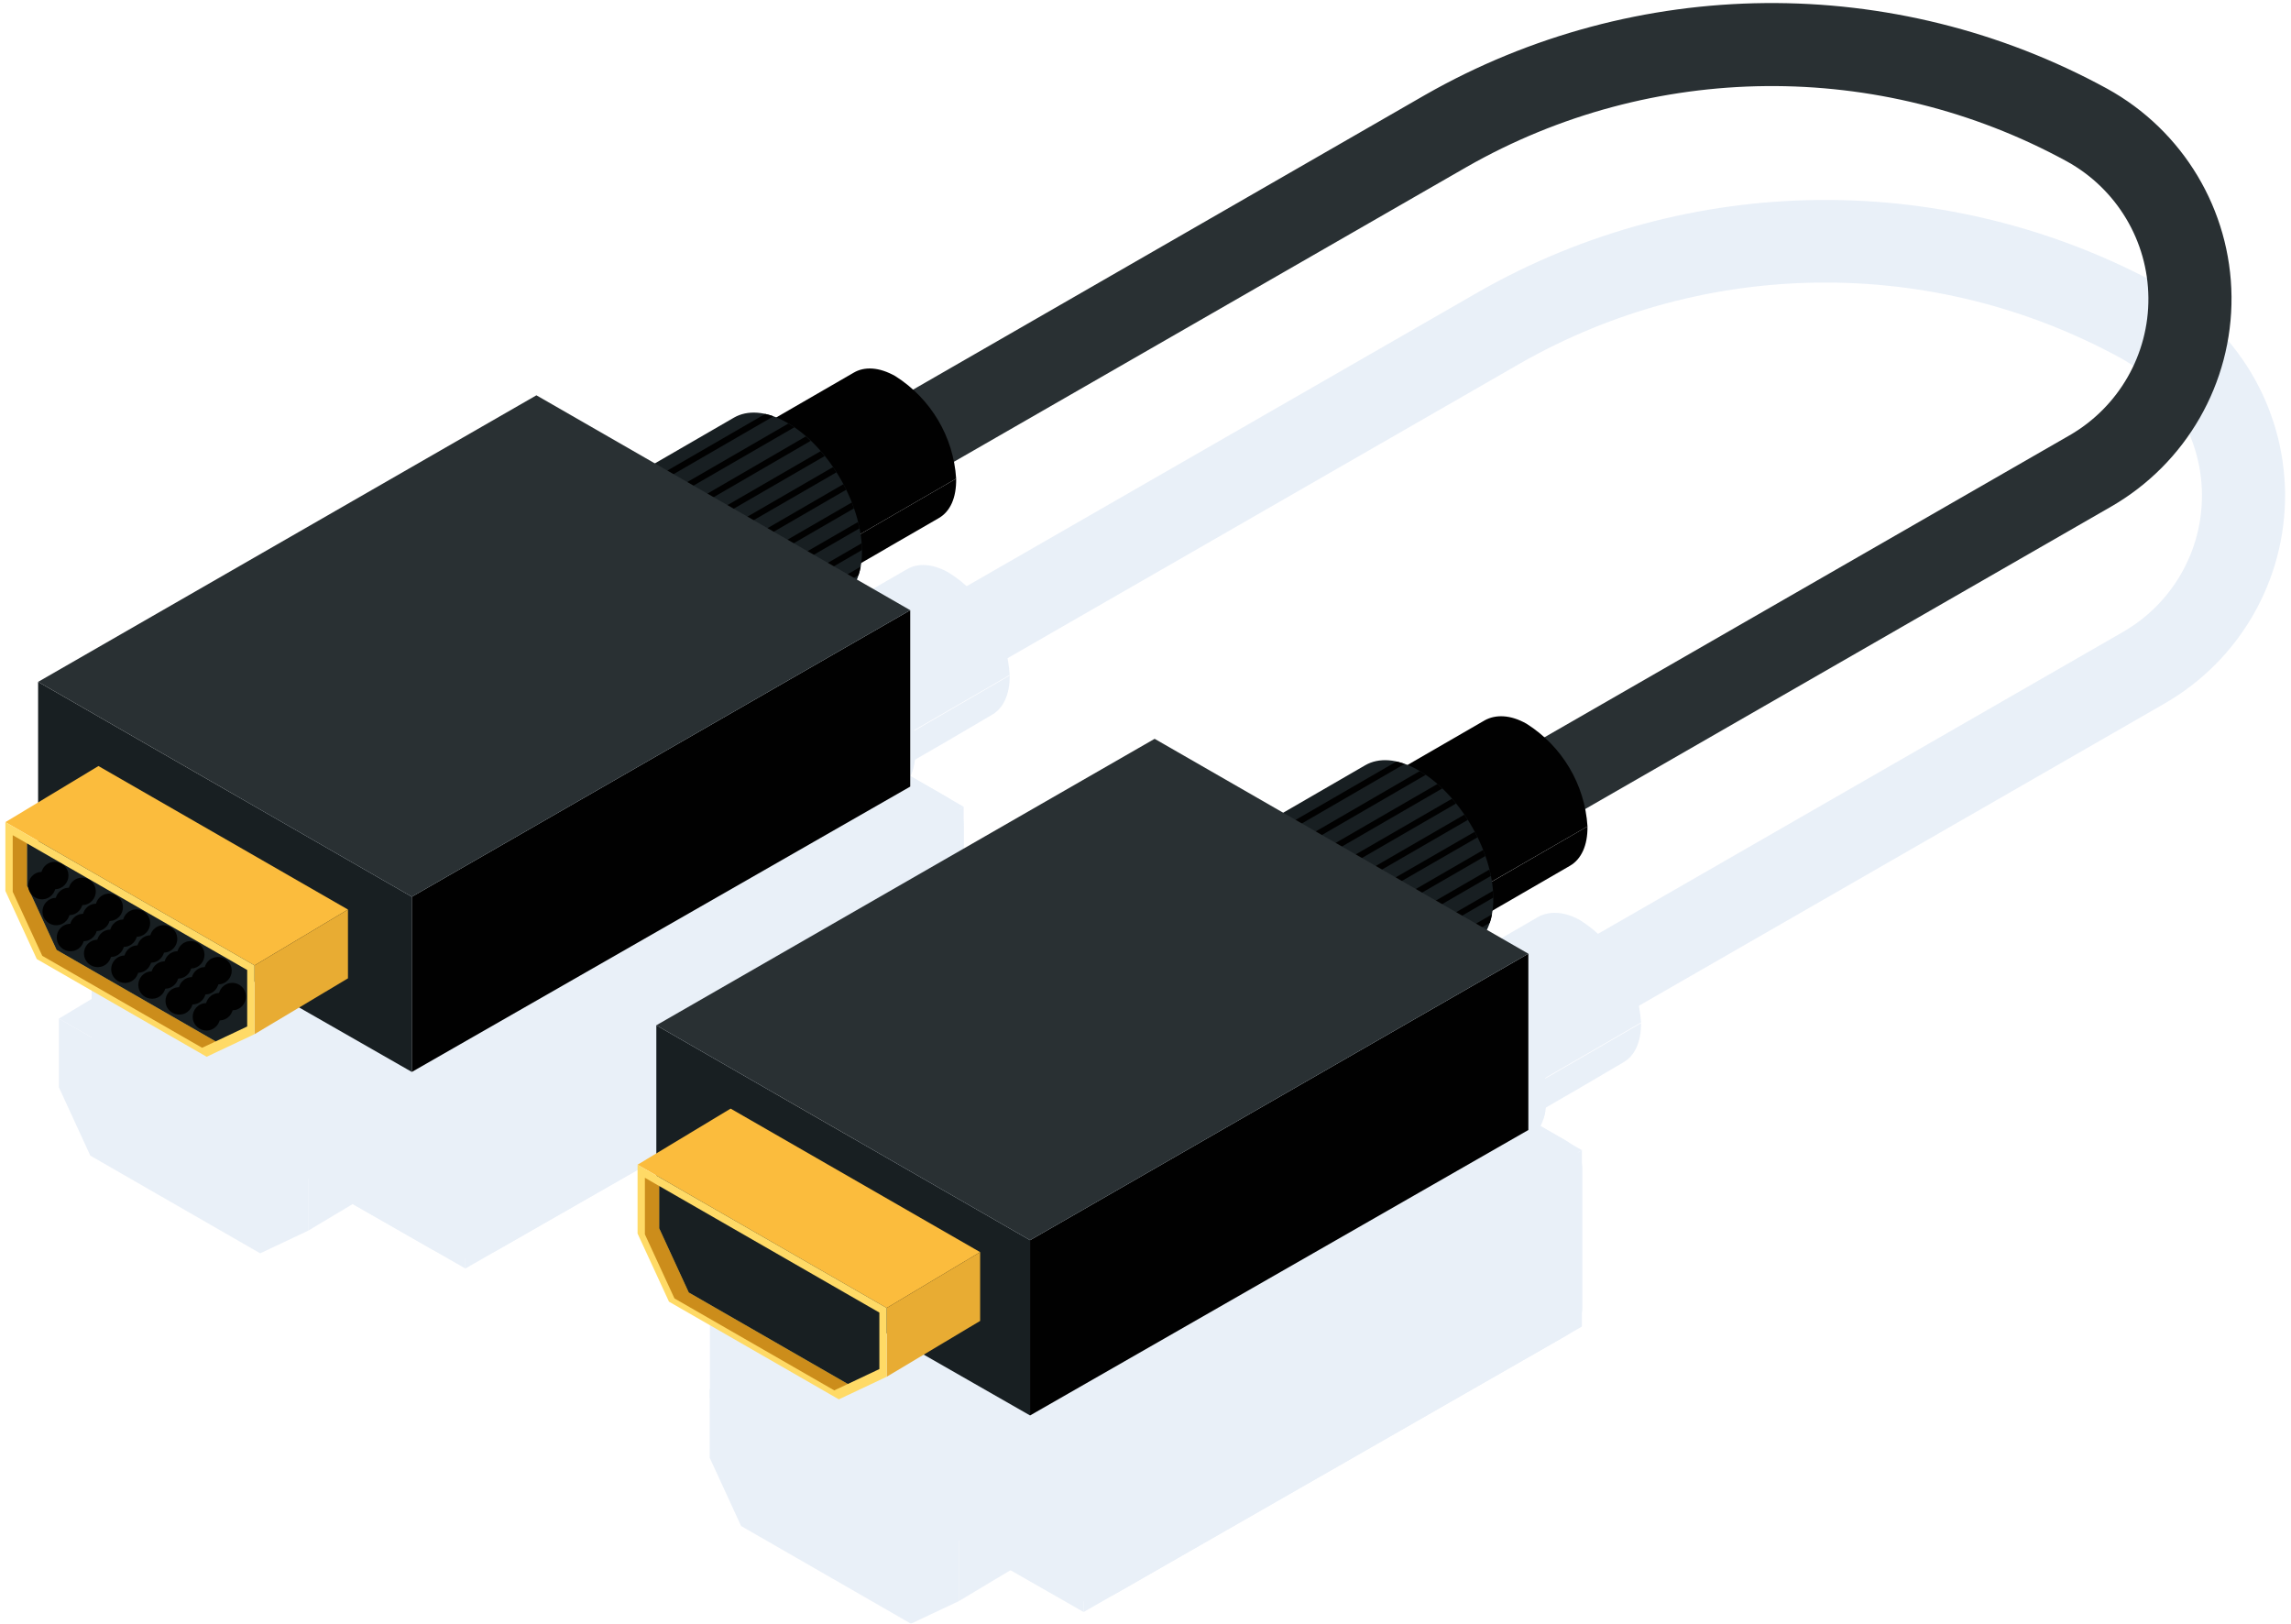 <svg width="278" height="197" viewBox="0 0 278 197" fill="none" xmlns="http://www.w3.org/2000/svg">
<g opacity="0.15">
<path d="M162.208 142.343C159.923 142.355 157.916 140.831 157.323 138.634C156.729 136.436 157.698 134.116 159.681 132.985L257.611 76.679C263.599 73.234 267.261 66.847 267.196 59.96C267.131 53.074 263.348 46.756 257.295 43.425C234.555 30.999 206.959 31.254 184.454 44.099L88.114 99.496C85.71 100.812 82.69 99.973 81.318 97.607C79.946 95.24 80.725 92.216 83.072 90.8L179.423 35.416C204.99 20.822 236.341 20.528 262.18 34.64C271.411 39.722 277.181 49.36 277.279 59.864C277.377 70.368 271.789 80.111 262.654 85.363L164.723 141.669C163.96 142.113 163.092 142.345 162.208 142.343Z" fill="#6C99D1"/>
<path d="M120.402 86.711L114.66 90.081L113.103 90.98L111.591 91.856L110.192 92.665L108.951 93.384L107.925 93.979L107.146 94.429C108.489 93.654 109.301 91.991 109.279 89.632L122.522 81.959C122.545 84.273 121.733 85.936 120.402 86.711Z" fill="#6C99D1"/>
<path d="M115.143 69.489C113.169 68.365 111.386 68.298 110.089 69.051L96.845 76.679C98.131 75.937 99.914 76.016 101.899 77.117C106.213 79.85 108.955 84.472 109.277 89.553L122.521 81.891C122.192 76.821 119.45 72.213 115.143 69.489Z" fill="#6C99D1"/>
<path d="M101.866 75.061C99.395 73.69 97.173 73.578 95.56 74.51L79.191 84.003C80.804 83.071 83.038 83.183 85.497 84.554C90.517 87.34 94.646 94.294 94.713 100.091C94.713 103.034 93.732 105.112 92.074 106.079L108.465 96.586C110.135 95.62 111.161 93.541 111.116 90.598C111.015 84.801 106.886 77.802 101.866 75.061Z" fill="#6C99D1"/>
<path d="M94.68 100.091C94.759 105.877 90.743 108.314 85.723 105.528C80.703 102.742 76.574 95.788 76.506 89.991C76.439 84.194 80.443 81.768 85.463 84.554C90.483 87.34 94.612 94.294 94.68 100.091Z" fill="#6C99D1"/>
<path d="M104.89 77.331C104.698 77.151 104.506 76.971 104.303 76.802L87.9 86.284L88.487 86.823L104.89 77.331Z" fill="#6C99D1"/>
<path d="M106.57 79.161L106.085 78.577L89.683 88.07C89.841 88.261 90.01 88.452 90.168 88.654L106.57 79.161Z" fill="#6C99D1"/>
<path d="M107.993 81.172C107.857 80.959 107.722 80.745 107.575 80.543L91.173 90.025C91.32 90.238 91.455 90.452 91.59 90.665L107.993 81.172Z" fill="#6C99D1"/>
<path d="M102.882 75.69C102.645 75.522 102.408 75.376 102.16 75.23L85.757 84.723C85.994 84.869 86.242 85.015 86.479 85.183L102.882 75.69Z" fill="#6C99D1"/>
<path d="M100.332 74.365C100.003 74.246 99.668 74.145 99.328 74.061L82.926 83.554C83.266 83.638 83.601 83.739 83.93 83.858L100.332 74.365Z" fill="#6C99D1"/>
<path d="M110.778 87.913C110.778 87.655 110.677 87.396 110.609 87.138L94.207 96.631C94.274 96.889 94.319 97.148 94.376 97.406L110.778 87.913Z" fill="#6C99D1"/>
<path d="M110.665 93.631C110.771 93.296 110.858 92.955 110.924 92.609L94.522 102.102C94.455 102.448 94.369 102.789 94.262 103.124L110.665 93.631Z" fill="#6C99D1"/>
<path d="M109.176 83.273L108.838 82.599L92.435 92.081L92.773 92.766L109.176 83.273Z" fill="#6C99D1"/>
<path d="M111.082 90.587C111.082 90.306 111.082 90.025 111.082 89.733L94.68 99.226C94.68 99.507 94.68 99.799 94.68 100.068L111.082 90.587Z" fill="#6C99D1"/>
<path d="M110.124 85.531C110.034 85.284 109.955 85.048 109.854 84.812L93.451 94.305C93.553 94.541 93.632 94.777 93.722 95.024L110.124 85.531Z" fill="#6C99D1"/>
<path d="M197.01 128.884L191.268 132.255L189.711 133.153L188.199 134.03L186.8 134.839L185.559 135.558L184.533 136.153L183.754 136.602C185.097 135.827 185.909 134.164 185.887 131.805L199.13 124.144C199.153 126.458 198.341 128.12 197.01 128.884Z" fill="#6C99D1"/>
<path d="M191.753 111.663C189.779 110.539 187.997 110.539 186.699 111.224L173.456 118.897C174.742 118.145 176.524 118.235 178.509 119.324C182.814 122.05 185.554 126.658 185.887 131.727L199.131 124.065C198.802 118.995 196.06 114.386 191.753 111.663Z" fill="#6C99D1"/>
<path d="M178.464 117.235C175.993 115.864 173.771 115.752 172.157 116.696L155.755 126.188C157.368 125.245 159.602 125.357 162.061 126.728C167.081 129.514 171.21 136.468 171.278 142.265C171.278 145.208 170.296 147.286 168.638 148.253L185.029 138.76C186.699 137.793 187.725 135.715 187.68 132.772C187.624 126.975 183.495 120.021 178.464 117.235Z" fill="#6C99D1"/>
<path d="M171.289 142.264C171.368 148.061 167.352 150.499 162.332 147.713C157.312 144.927 153.183 137.961 153.115 132.176C153.047 126.39 157.052 123.941 162.072 126.727C167.092 129.513 171.221 136.467 171.289 142.264Z" fill="#6C99D1"/>
<path d="M181.497 119.504C181.306 119.324 181.114 119.144 180.911 118.976L164.508 128.469C164.711 128.637 164.903 128.817 165.095 128.997L181.497 119.504Z" fill="#6C99D1"/>
<path d="M183.179 121.346C183.021 121.144 182.863 120.941 182.694 120.75L166.292 130.243L166.777 130.828L183.179 121.346Z" fill="#6C99D1"/>
<path d="M184.6 123.323C184.465 123.11 184.329 122.897 184.183 122.694L167.78 132.187C167.927 132.389 168.062 132.603 168.198 132.816L184.6 123.323Z" fill="#6C99D1"/>
<path d="M179.49 117.864C179.253 117.706 179.016 117.549 178.768 117.414L162.365 126.896C162.602 127.042 162.85 127.188 163.087 127.357L179.49 117.864Z" fill="#6C99D1"/>
<path d="M176.941 116.538C176.614 116.418 176.278 116.32 175.937 116.246L159.535 125.739C159.876 125.813 160.211 125.911 160.539 126.031L176.941 116.538Z" fill="#6C99D1"/>
<path d="M187.398 130.12C187.398 129.862 187.296 129.603 187.229 129.345L170.826 138.838C170.894 139.096 170.939 139.354 170.995 139.613L187.398 130.12Z" fill="#6C99D1"/>
<path d="M187.273 135.805C187.381 135.47 187.468 135.129 187.533 134.783L171.13 144.276C171.064 144.621 170.977 144.962 170.871 145.298L187.273 135.805Z" fill="#6C99D1"/>
<path d="M185.786 125.447L185.448 124.773L169.045 134.266L169.384 134.94L185.786 125.447Z" fill="#6C99D1"/>
<path d="M187.691 132.76C187.691 132.479 187.691 132.198 187.691 131.906L171.289 141.399C171.289 141.691 171.289 141.972 171.289 142.253L187.691 132.76Z" fill="#6C99D1"/>
<path d="M186.733 127.705C186.643 127.469 186.564 127.222 186.462 126.986L170.06 136.479C170.161 136.715 170.24 136.951 170.33 137.198L186.733 127.705Z" fill="#6C99D1"/>
<path d="M67.56 74.129L13.14 105.416C11.893 106.131 11.123 107.454 11.121 108.887V125.649C11.119 127.086 11.889 128.415 13.14 129.131L52.455 151.6C54.94 153.026 58.001 153.026 60.487 151.6L114.917 120.492C116.169 119.776 116.939 118.447 116.937 117.01V100.203C116.939 98.766 116.169 97.437 114.917 96.721L75.615 74.129C73.124 72.691 70.051 72.691 67.56 74.129Z" fill="#6C99D1"/>
<path d="M11.121 106.573L56.471 132.648V153.914L11.121 127.974V106.573Z" fill="#6C99D1"/>
<path d="M56.471 132.648L116.937 97.889V119.279L56.471 153.914V132.648Z" fill="#6C99D1"/>
<path d="M11.121 106.573L71.587 71.803L116.937 97.889L56.471 132.648L11.121 106.573Z" fill="#6C99D1"/>
<path d="M7.15 123.593L18.443 116.785L48.721 134.198L37.383 140.973L7.15 123.593Z" fill="#6C99D1"/>
<path d="M37.384 140.972V149.331L48.721 142.545V134.198L37.384 140.972Z" fill="#6C99D1"/>
<path d="M116.351 185.909V194.268L127.688 187.482V179.135L116.351 185.909Z" fill="#6C99D1"/>
<path d="M7.15 123.593V131.94L10.963 140.219L31.574 152.072L37.383 149.33V140.972L7.15 123.593Z" fill="#6C99D1"/>
<path d="M86.118 168.53V176.877L89.931 185.157L110.541 197.009L116.351 194.268V185.91L86.118 168.53Z" fill="#6C99D1"/>
<path d="M9.78 131.322V126.188L8.042 125.188V132.041L11.63 139.826L31.022 150.971L32.669 150.196L13.356 139.096L9.78 131.322Z" fill="#6C99D1"/>
<path d="M36.492 148.399V141.546L9.779 126.188V131.323L13.355 139.097L32.668 150.196L36.492 148.399Z" fill="#6C99D1"/>
<path d="M115.46 193.335V186.482L88.747 171.125V176.259L92.323 184.033L111.636 195.133L115.46 193.335Z" fill="#6C99D1"/>
<circle cx="13.314" cy="134.451" r="1.666" transform="rotate(-24.78 13.314 134.451)" fill="#6C99D1"/>
<circle cx="15.043" cy="137.598" r="1.666" transform="rotate(-24.78 15.043 137.598)" fill="#6C99D1"/>
<circle cx="11.586" cy="131.305" r="1.666" transform="rotate(-24.78 11.586 131.305)" fill="#6C99D1"/>
<circle cx="14.889" cy="133.224" r="1.666" transform="rotate(-24.78 14.889 133.224)" fill="#6C99D1"/>
<circle cx="16.607" cy="136.371" r="1.666" transform="rotate(-24.78 16.607 136.371)" fill="#6C99D1"/>
<circle cx="18.346" cy="139.513" r="1.666" transform="rotate(-24.78 18.346 139.513)" fill="#6C99D1"/>
<circle cx="19.919" cy="138.297" r="1.666" transform="rotate(-24.78 19.919 138.297)" fill="#6C99D1"/>
<circle cx="21.642" cy="141.454" r="1.666" transform="rotate(-24.78 21.642 141.454)" fill="#6C99D1"/>
<circle cx="18.181" cy="135.144" r="1.666" transform="rotate(-24.78 18.181 135.144)" fill="#6C99D1"/>
<circle cx="21.482" cy="137.07" r="1.666" transform="rotate(-24.78 21.482 137.07)" fill="#6C99D1"/>
<circle cx="23.215" cy="140.227" r="1.666" transform="rotate(-24.78 23.215 140.227)" fill="#6C99D1"/>
<circle cx="24.944" cy="143.368" r="1.666" transform="rotate(-24.78 24.944 143.368)" fill="#6C99D1"/>
<circle cx="26.518" cy="142.141" r="1.666" transform="rotate(-24.78 26.518 142.141)" fill="#6C99D1"/>
<circle cx="28.246" cy="145.288" r="1.666" transform="rotate(-24.78 28.246 145.288)" fill="#6C99D1"/>
<circle cx="24.779" cy="139" r="1.666" transform="rotate(-24.78 24.779 139)" fill="#6C99D1"/>
<circle cx="28.081" cy="140.915" r="1.666" transform="rotate(-24.78 28.081 140.915)" fill="#6C99D1"/>
<circle cx="29.81" cy="144.072" r="1.666" transform="rotate(-24.78 29.81 144.072)" fill="#6C99D1"/>
<circle cx="31.548" cy="147.214" r="1.666" transform="rotate(-24.78 31.548 147.214)" fill="#6C99D1"/>
<circle cx="33.111" cy="145.987" r="1.666" transform="rotate(-24.78 33.111 145.987)" fill="#6C99D1"/>
<circle cx="31.383" cy="142.845" r="1.666" transform="rotate(-24.78 31.383 142.845)" fill="#6C99D1"/>
<circle cx="34.685" cy="144.76" r="1.666" transform="rotate(-24.78 34.685 144.76)" fill="#6C99D1"/>
<circle cx="13.149" cy="130.083" r="1.666" transform="rotate(-24.78 13.149 130.083)" fill="#6C99D1"/>
<circle cx="16.45" cy="131.997" r="1.666" transform="rotate(-24.78 16.45 131.997)" fill="#6C99D1"/>
<circle cx="19.743" cy="133.917" r="1.666" transform="rotate(-24.78 19.743 133.917)" fill="#6C99D1"/>
<circle cx="23.045" cy="135.843" r="1.666" transform="rotate(-24.78 23.045 135.843)" fill="#6C99D1"/>
<circle cx="26.352" cy="137.773" r="1.666" transform="rotate(-24.78 26.352 137.773)" fill="#6C99D1"/>
<circle cx="29.654" cy="139.688" r="1.666" transform="rotate(-24.78 29.654 139.688)" fill="#6C99D1"/>
<circle cx="32.945" cy="141.618" r="1.666" transform="rotate(-24.78 32.945 141.618)" fill="#6C99D1"/>
<path d="M142.579 115.797L88.216 147.095C86.965 147.807 86.194 149.132 86.196 150.567V167.317C86.192 168.755 86.963 170.085 88.216 170.8L127.53 193.268C130.017 194.69 133.075 194.69 135.562 193.268L189.993 162.093C191.215 161.388 191.977 160.096 192.001 158.689V141.838C191.999 140.404 191.229 139.081 189.981 138.366L150.678 115.763C148.167 114.33 145.078 114.343 142.579 115.797Z" fill="#6C99D1"/>
<path d="M86.141 148.251L131.49 174.326V195.593L86.141 169.641V148.251Z" fill="#6C99D1"/>
<path d="M131.489 174.326L191.955 139.556V160.958L131.489 195.593V174.326Z" fill="#6C99D1"/>
<path d="M86.141 148.252L146.607 113.482L191.956 139.557L131.49 174.327L86.141 148.252Z" fill="#6C99D1"/>
<path d="M95.706 171.698L107.134 165.126L125.995 175.675V181.842L120.039 185.392L95.706 171.698Z" fill="#6C99D1"/>
<path d="M92.12 163.924L95.707 171.698L107.135 165.126L98.426 160.116L92.12 163.924Z" fill="#6C99D1"/>
<path d="M92.12 163.924L98.426 160.115L92.661 156.768L92.12 157.071V163.924Z" fill="#6C99D1"/>
<path d="M120.04 185.393L125.996 181.843V182.528L125.511 182.82L120.04 185.393Z" fill="#6C99D1"/>
<path d="M95.706 167.519V164.205L120.039 177.854V181.191L95.706 167.519Z" fill="#6C99D1"/>
<path d="M95.706 164.205L100.613 161.374L124.98 175.023L120.039 177.854L95.706 164.205Z" fill="#6C99D1"/>
<path d="M120.04 181.191L125.996 177.753V175.608L124.981 175.023L120.04 177.854V181.191Z" fill="#6C99D1"/>
<path fill-rule="evenodd" clip-rule="evenodd" d="M91.228 163.822V155.475L126.402 175.394V183.752L120.592 186.493L95.041 172.091L91.228 163.822ZM120.04 185.393L125.5 182.82V175.967L92.12 157.071V163.924L95.707 171.698L120.04 185.393Z" fill="#6C99D1"/>
<path d="M103.164 174.327L104.585 175.147V173.484L103.164 172.653V174.327Z" fill="#6C99D1"/>
<path d="M103.164 172.653L103.987 172.193L105.465 173.024L104.585 173.485L103.164 172.653Z" fill="#6C99D1"/>
<path d="M104.585 173.484V175.147L106.92 173.832L105.465 173.023L104.585 173.484Z" fill="#6C99D1"/>
<path d="M108.826 177.517L110.259 178.338V176.675L108.826 175.844V177.517Z" fill="#6C99D1"/>
<path d="M108.826 175.844L109.65 175.383L111.127 176.214L110.259 176.675L108.826 175.844Z" fill="#6C99D1"/>
<path d="M110.258 176.674V178.337L112.582 177.023L111.126 176.214L110.258 176.674Z" fill="#6C99D1"/>
</g>
<path d="M155.722 118.503C153.44 118.505 151.441 116.98 150.849 114.784C150.257 112.589 151.219 110.272 153.195 109.134L251.114 52.828C257.098 49.384 260.758 43.001 260.695 36.119C260.632 29.237 256.855 22.921 250.81 19.586C228.069 7.159 200.473 7.415 177.968 20.26L81.618 75.656C79.22 76.909 76.257 76.053 74.905 73.717C73.553 71.38 74.295 68.398 76.586 66.961L172.926 11.52C198.495 -3.07 229.846 -3.36 255.683 10.756C264.915 15.838 270.684 25.476 270.782 35.98C270.88 46.483 265.292 56.227 256.157 61.478L158.227 117.784C157.469 118.238 156.606 118.485 155.722 118.503Z" fill="#293033"/>
<path d="M113.904 62.872L108.162 66.186L106.605 67.096L105.105 67.961L103.706 68.77L102.454 69.489L101.427 70.084L100.66 70.534C101.991 69.758 102.804 68.096 102.781 65.737L116.025 58.075C116.059 60.434 115.292 62.074 113.904 62.872Z" fill="#010101"/>
<path d="M108.646 45.639C106.672 44.515 104.889 44.459 103.603 45.212L90.348 52.873C91.645 52.121 93.428 52.211 95.402 53.312C99.715 56.04 102.458 60.658 102.78 65.737L116.024 58.075C115.701 52.994 112.96 48.372 108.646 45.639Z" fill="#010101"/>
<path d="M95.379 51.211C92.909 49.84 90.686 49.739 89.062 50.672L72.659 60.164C74.284 59.232 76.506 59.333 78.977 60.704C83.997 63.49 88.125 70.444 88.193 76.241C88.193 79.184 87.212 81.262 85.542 82.228L101.945 72.736C103.614 71.769 104.629 69.691 104.596 66.748C104.517 60.951 100.399 53.997 95.379 51.211Z" fill="#181F22"/>
<path d="M88.216 76.24C88.284 82.037 84.279 84.475 79.259 81.689C74.239 78.903 70.099 71.949 70.031 66.152C69.963 60.355 73.98 57.917 78.999 60.703C84.019 63.489 88.126 70.444 88.216 76.24Z" fill="#010101"/>
<path d="M98.369 53.491L97.782 52.952L81.447 62.445L82.034 62.973L98.369 53.491Z" fill="#010101"/>
<path d="M100.072 55.333C99.914 55.131 99.756 54.929 99.587 54.738L83.184 64.231C83.353 64.422 83.511 64.624 83.669 64.826L100.072 55.333Z" fill="#010101"/>
<path d="M101.494 57.311L101.088 56.67L84.685 66.163L85.091 66.793L101.494 57.311Z" fill="#010101"/>
<path d="M96.395 51.84L95.661 51.39L79.259 60.883L79.981 61.333L96.395 51.84Z" fill="#010101"/>
<path d="M93.857 50.514C93.53 50.392 93.194 50.295 92.853 50.222L76.45 59.715C76.792 59.788 77.127 59.885 77.454 60.007L93.857 50.514Z" fill="#010101"/>
<path d="M104.291 64.107C104.246 63.853 104.189 63.594 104.122 63.332L87.719 72.814C87.787 73.083 87.843 73.342 87.888 73.6L104.291 64.107Z" fill="#010101"/>
<path d="M104.168 69.792C104.285 69.455 104.375 69.109 104.439 68.758L88.036 78.251C87.973 78.599 87.883 78.941 87.766 79.274L104.168 69.792Z" fill="#010101"/>
<path d="M102.678 59.423C102.577 59.198 102.453 58.973 102.34 58.748L85.96 68.242L86.298 68.915L102.678 59.423Z" fill="#010101"/>
<path d="M104.596 66.736C104.596 66.455 104.596 66.174 104.596 65.894L88.194 75.386C88.194 75.667 88.194 75.948 88.194 76.229L104.596 66.736Z" fill="#010101"/>
<path d="M103.626 61.681C103.547 61.445 103.457 61.198 103.367 60.962L86.964 70.455C87.055 70.691 87.145 70.938 87.224 71.174L103.626 61.681Z" fill="#010101"/>
<path d="M190.511 105.045L184.781 108.359L183.213 109.269L181.712 110.134L180.313 110.954L179.073 111.673L178.035 112.268L177.268 112.706C178.599 111.942 179.411 110.268 179.388 107.921L192.632 100.27C192.666 102.607 191.854 104.269 190.511 105.045Z" fill="#010101"/>
<path d="M185.233 87.812C183.259 86.688 181.476 86.688 180.19 87.385L166.935 95.046C168.232 94.305 170.015 94.384 171.989 95.485C176.305 98.215 179.048 102.838 179.367 107.921L192.633 100.27C192.313 95.177 189.561 90.544 185.233 87.812Z" fill="#010101"/>
<path d="M171.988 93.384C169.518 92.014 167.296 91.912 165.671 92.845L149.269 102.338C150.893 101.405 153.115 101.507 155.586 102.877C160.606 105.663 164.735 112.617 164.802 118.414C164.802 121.357 163.821 123.436 162.151 124.402L178.554 114.875C180.224 113.909 181.239 111.831 181.205 108.887C181.126 103.135 177.008 96.17 171.988 93.384Z" fill="#181F22"/>
<path d="M164.802 118.414C164.87 124.211 160.865 126.649 155.845 123.863C150.825 121.076 146.685 114.122 146.617 108.326C146.549 102.529 150.565 100.091 155.585 102.877C160.605 105.663 164.734 112.628 164.802 118.414Z" fill="#010101"/>
<path d="M175.012 95.665L174.425 95.125L158.022 104.618L158.609 105.157L175.012 95.665Z" fill="#010101"/>
<path d="M176.682 97.495C176.524 97.293 176.366 97.102 176.196 96.911L159.794 106.393L160.279 106.988L176.682 97.495Z" fill="#010101"/>
<path d="M178.104 99.484L177.697 98.844L161.295 108.337L161.701 108.977L178.104 99.484Z" fill="#010101"/>
<path d="M173.004 94.013L172.271 93.564L155.902 103.057L156.624 103.506L173.004 94.013Z" fill="#010101"/>
<path d="M170.443 92.687C170.114 92.575 169.778 92.481 169.439 92.406L153.036 101.899C153.378 101.972 153.713 102.07 154.04 102.192L170.443 92.687Z" fill="#010101"/>
<path d="M180.901 106.281C180.856 106.026 180.799 105.768 180.732 105.505L164.329 114.998C164.397 115.253 164.453 115.511 164.498 115.773L180.901 106.281Z" fill="#010101"/>
<path d="M180.777 111.965C180.892 111.632 180.982 111.29 181.047 110.943L164.645 120.425C164.581 120.776 164.491 121.121 164.374 121.458L180.777 111.965Z" fill="#010101"/>
<path d="M179.287 101.596C179.182 101.371 179.069 101.147 178.949 100.922L162.546 110.381C162.659 110.606 162.783 110.83 162.885 111.055L179.287 101.596Z" fill="#010101"/>
<path d="M181.206 108.909C181.206 108.64 181.206 108.348 181.206 108.067L164.804 117.56C164.804 117.841 164.804 118.122 164.804 118.402L181.206 108.909Z" fill="#010101"/>
<path d="M180.235 103.865C180.156 103.618 180.066 103.382 179.975 103.135L163.573 112.628C163.663 112.875 163.753 113.111 163.832 113.347L180.235 103.865Z" fill="#010101"/>
<path d="M4.624 82.733L49.974 108.808V130.063L4.624 104.123V82.733Z" fill="#181F22"/>
<path d="M49.974 108.808L110.451 74.038V95.439L49.974 130.063V108.808Z" fill="#010101"/>
<path d="M4.624 82.734L65.09 47.964L110.451 74.038L49.974 108.808L4.624 82.734Z" fill="#293033"/>
<path d="M0.653 99.754L11.945 92.946L42.223 110.359L30.886 117.133L0.653 99.754Z" fill="#FBBC3D"/>
<path d="M30.887 117.133V125.48L42.224 118.706V110.359L30.887 117.133Z" fill="#E8AC33"/>
<path d="M0.653 99.753V108.1L4.466 116.369L25.076 128.221L30.886 125.48V117.133L0.653 99.753Z" fill="#FFDA66"/>
<path d="M3.281 107.472V102.337L1.544 101.338V108.202L5.131 115.976L24.523 127.131L26.17 126.356L6.869 115.257L3.281 107.472Z" fill="#CC8D1B"/>
<path d="M29.995 124.548V117.695L3.281 102.338V107.472L6.869 115.257L26.17 126.356L29.995 124.548Z" fill="#181F22"/>
<circle cx="6.82" cy="110.6" r="1.666" transform="rotate(-24.78 6.82 110.6)" fill="#010101"/>
<circle cx="8.552" cy="113.752" r="1.666" transform="rotate(-24.78 8.552 113.752)" fill="#010101"/>
<circle cx="5.09" cy="107.453" r="1.666" transform="rotate(-24.78 5.09 107.453)" fill="#010101"/>
<circle cx="8.382" cy="109.373" r="1.666" transform="rotate(-24.78 8.382 109.373)" fill="#010101"/>
<circle cx="10.127" cy="112.536" r="1.666" transform="rotate(-24.78 10.127 112.536)" fill="#010101"/>
<circle cx="11.855" cy="115.682" r="1.666" transform="rotate(-24.78 11.855 115.682)" fill="#010101"/>
<circle cx="13.418" cy="114.455" r="1.666" transform="rotate(-24.78 13.418 114.455)" fill="#010101"/>
<circle cx="15.157" cy="117.597" r="1.666" transform="rotate(-24.78 15.157 117.597)" fill="#010101"/>
<circle cx="11.689" cy="111.309" r="1.666" transform="rotate(-24.78 11.689 111.309)" fill="#010101"/>
<circle cx="14.991" cy="113.228" r="1.666" transform="rotate(-24.78 14.991 113.228)" fill="#010101"/>
<circle cx="16.719" cy="116.37" r="1.666" transform="rotate(-24.78 16.719 116.37)" fill="#010101"/>
<circle cx="18.449" cy="119.517" r="1.666" transform="rotate(-24.78 18.449 119.517)" fill="#010101"/>
<circle cx="20.011" cy="118.301" r="1.666" transform="rotate(-24.78 20.011 118.301)" fill="#010101"/>
<circle cx="21.75" cy="121.443" r="1.666" transform="rotate(-24.78 21.75 121.443)" fill="#010101"/>
<circle cx="18.293" cy="115.144" r="1.666" transform="rotate(-24.78 18.293 115.144)" fill="#010101"/>
<circle cx="21.585" cy="117.075" r="1.666" transform="rotate(-24.78 21.585 117.075)" fill="#010101"/>
<circle cx="23.325" cy="120.216" r="1.666" transform="rotate(-24.78 23.325 120.216)" fill="#010101"/>
<circle cx="25.047" cy="123.373" r="1.666" transform="rotate(-24.78 25.047 123.373)" fill="#010101"/>
<circle cx="26.62" cy="122.146" r="1.666" transform="rotate(-24.78 26.62 122.146)" fill="#010101"/>
<circle cx="24.892" cy="119" r="1.666" transform="rotate(-24.78 24.892 119)" fill="#010101"/>
<circle cx="28.184" cy="120.919" r="1.666" transform="rotate(-24.78 28.184 120.919)" fill="#010101"/>
<circle cx="6.643" cy="106.23" r="1.666" transform="rotate(-24.78 6.643 106.23)" fill="#010101"/>
<circle cx="9.961" cy="108.156" r="1.666" transform="rotate(-24.78 9.961 108.156)" fill="#010101"/>
<circle cx="13.253" cy="110.087" r="1.666" transform="rotate(-24.78 13.253 110.087)" fill="#010101"/>
<circle cx="16.555" cy="112.001" r="1.666" transform="rotate(-24.78 16.555 112.001)" fill="#010101"/>
<circle cx="19.846" cy="113.921" r="1.666" transform="rotate(-24.78 19.846 113.921)" fill="#010101"/>
<circle cx="23.148" cy="115.847" r="1.666" transform="rotate(-24.78 23.148 115.847)" fill="#010101"/>
<circle cx="26.455" cy="117.777" r="1.666" transform="rotate(-24.78 26.455 117.777)" fill="#010101"/>
<path d="M79.642 124.402L124.992 150.476V171.743L79.642 145.803V124.402Z" fill="#181F22"/>
<path d="M124.992 150.476L185.458 115.717V137.107L124.992 171.742V150.476Z" fill="#010101"/>
<path d="M79.642 124.401L140.108 89.643L185.458 115.717L124.992 150.476L79.642 124.401Z" fill="#293033"/>
<path d="M77.364 141.32L88.656 134.512L118.934 151.926L107.597 158.7L77.364 141.32Z" fill="#FBBC3D"/>
<path d="M107.596 158.7V167.047L118.934 160.272V151.925L107.596 158.7Z" fill="#E8AC33"/>
<path d="M77.364 141.321V149.668L81.177 157.936L101.787 169.788L107.597 167.047V158.7L77.364 141.321Z" fill="#FFDA66"/>
<path d="M79.992 149.039V143.905L78.255 142.905V149.769L81.842 157.543L101.234 168.699L102.881 167.923L83.579 156.824L79.992 149.039Z" fill="#CC8D1B"/>
<path d="M106.706 166.114V159.261L79.992 143.904V149.038L83.579 156.823L102.881 167.923L106.706 166.114Z" fill="#181F22"/>
</svg>
